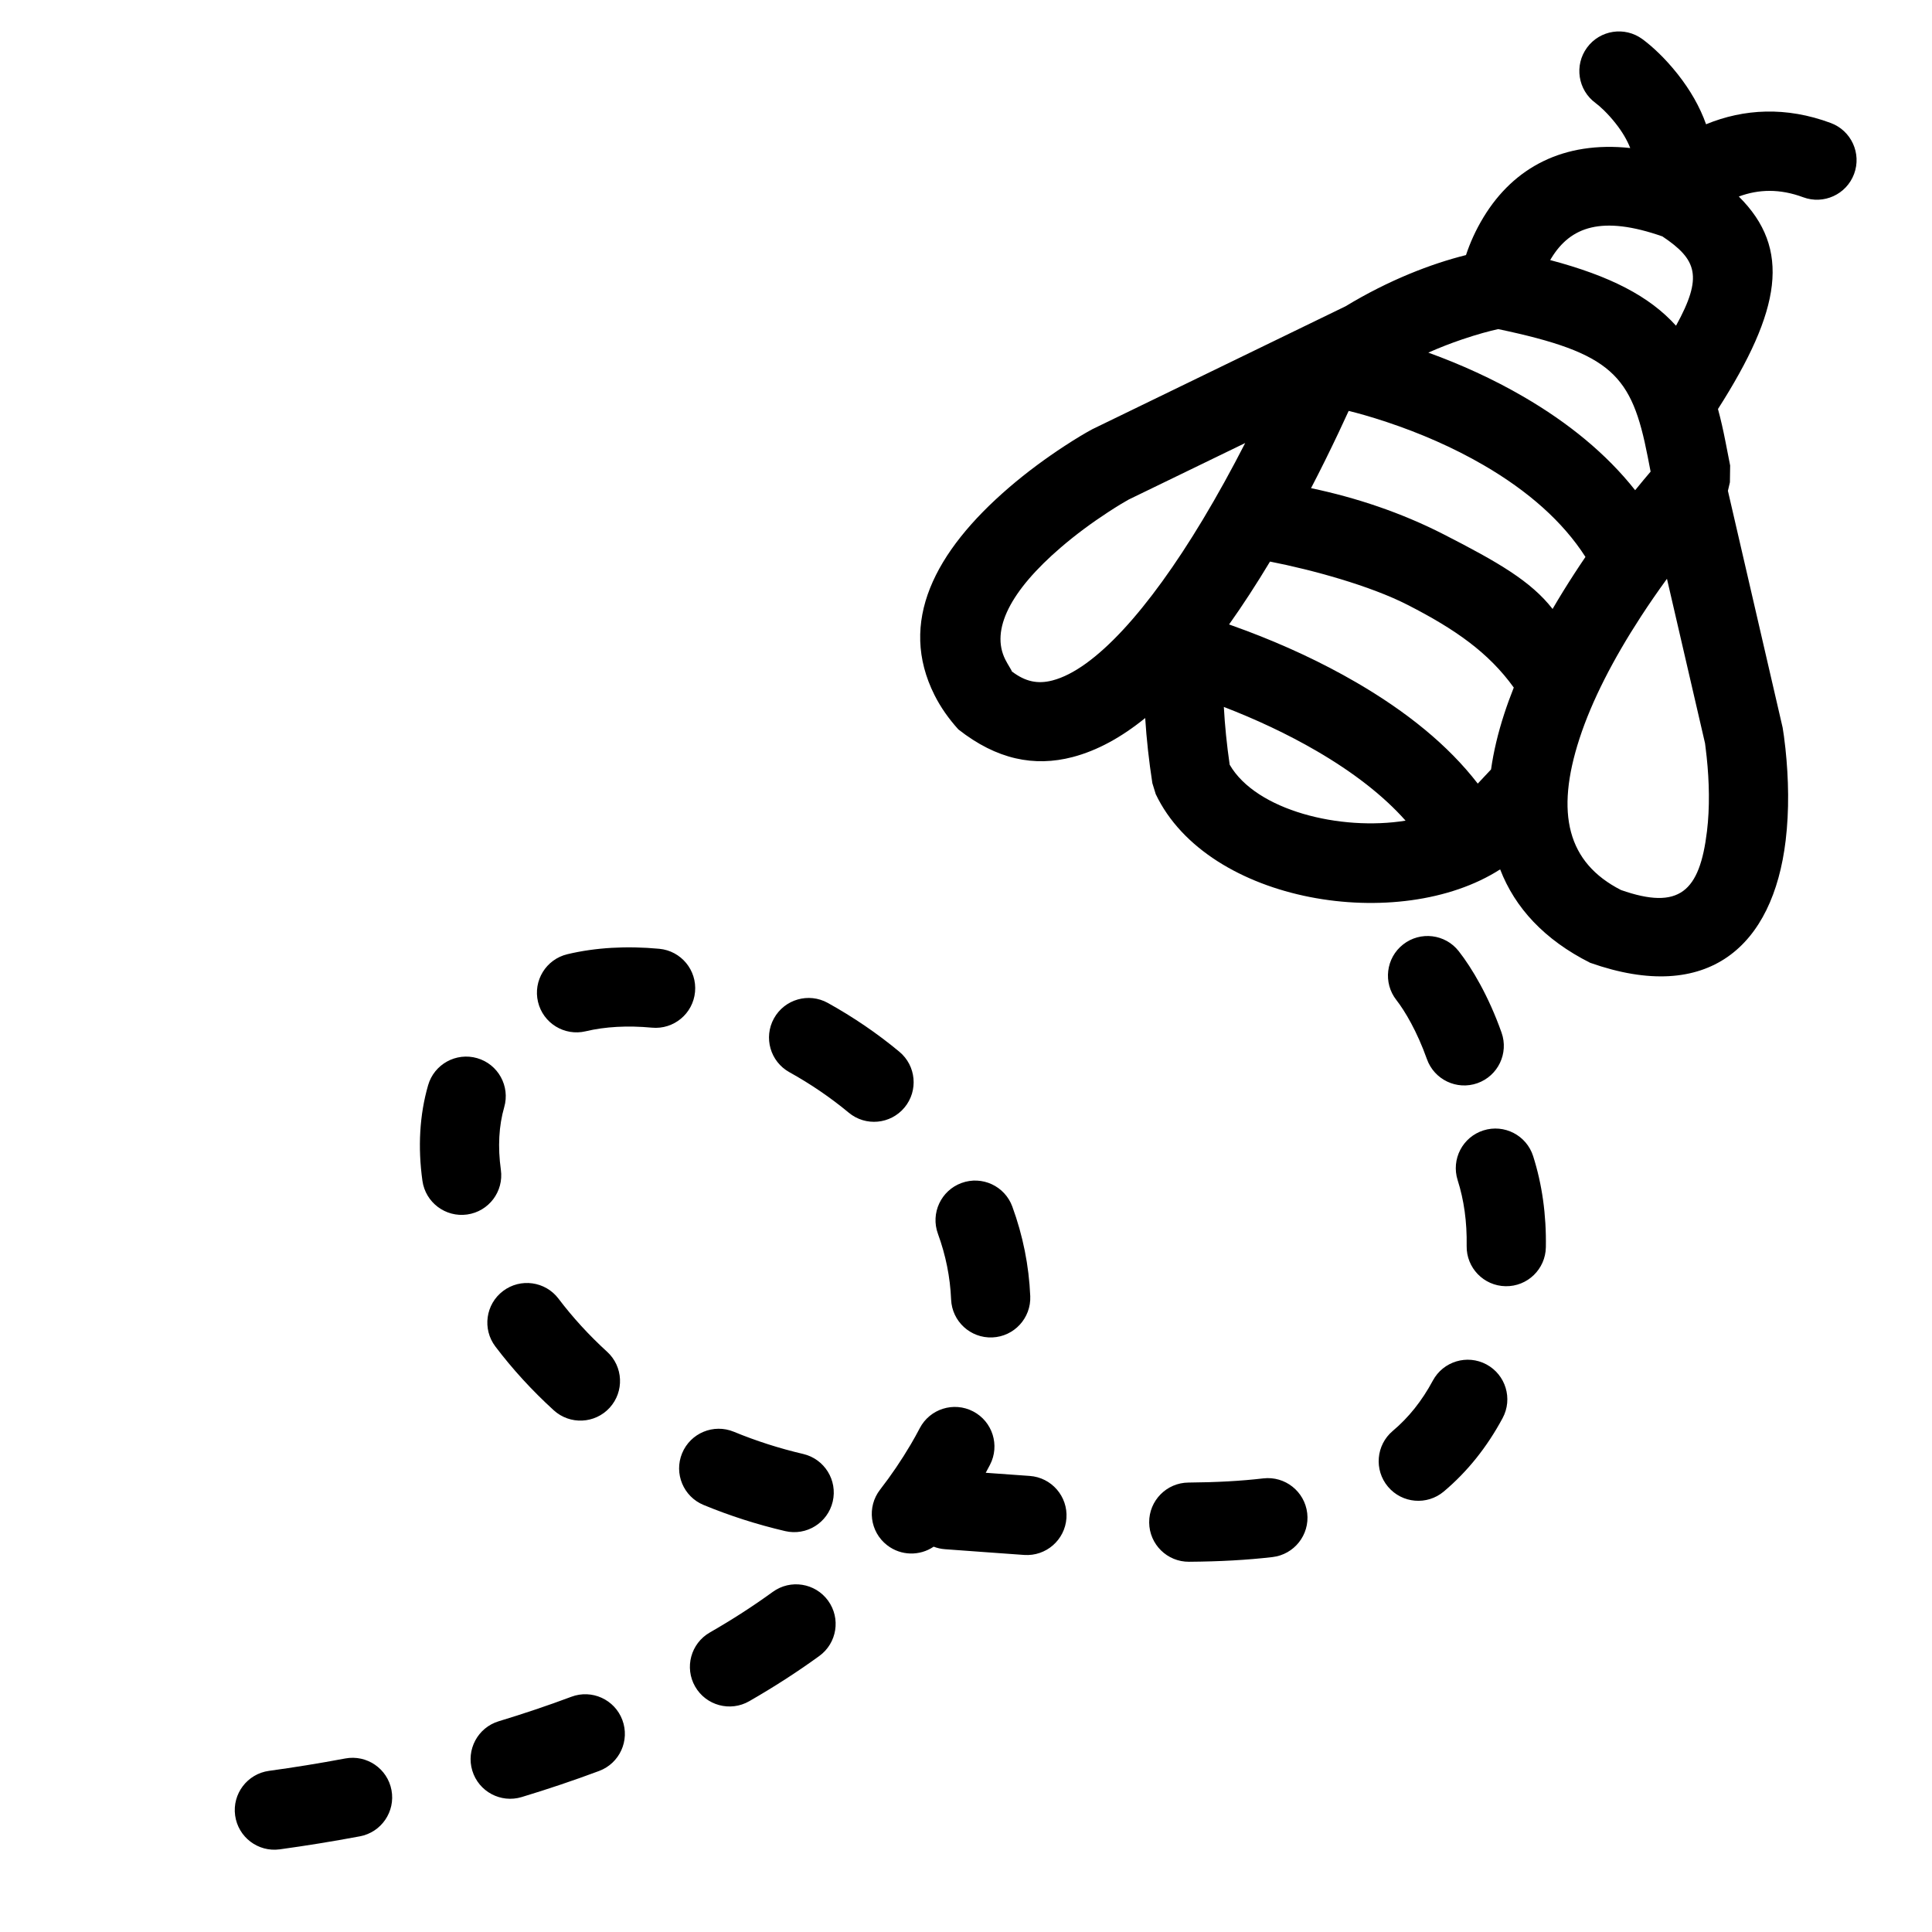 <?xml version="1.0" encoding="UTF-8"?>
<!-- Uploaded to: ICON Repo, www.iconrepo.com, Generator: ICON Repo Mixer Tools -->
<svg fill="#000000" width="800px" height="800px" version="1.1" viewBox="144 144 512 512" xmlns="http://www.w3.org/2000/svg">
 <path d="m405.23 534.3c0.418 0.031 0.875 0.062 1.383 0.102 5.191 0.375 7.258 0.523 10.258 0.734 5.785 0.402 10.148 5.414 9.746 11.195-0.402 5.785-5.418 10.148-11.199 9.746-3.031-0.211-5.117-0.363-10.332-0.742-5.269-0.383-5.269-0.383-10.637-0.777-1.062-0.074-2.078-0.309-3.019-0.672-3.66 2.488-8.645 2.469-12.332-0.387-4.582-3.551-5.418-10.145-1.867-14.727 2.957-3.816 5.625-7.742 8.129-11.984 0.844-1.43 1.633-2.859 2.375-4.281 2.672-5.144 9.012-7.144 14.152-4.473 5.144 2.676 7.144 9.012 4.469 14.156-0.363 0.703-0.738 1.406-1.125 2.109zm170.8-351.07c-17.629-1.895-30.82 5.09-38.855 18.289-2.117 3.477-3.629 6.914-4.672 10.078-9.215 2.301-20.391 6.59-31.93 13.578l-67.125 32.586c-1.934 1.047-4.316 2.465-7.324 4.43-4.984 3.258-9.973 6.926-14.668 10.961-19.875 17.078-29.48 35.793-19.797 55.066 1.594 3.172 3.707 6.203 6.32 9.09 10.168 7.992 20.125 9.965 30.246 7.328 6.547-1.711 12.949-5.223 19.262-10.348 0.352 5.57 0.98 11.32 1.898 17.258l0.895 2.91c13.805 29.008 64.648 37.047 91.273 19.938 3.934 10.203 11.734 18.664 23.855 24.758 31.422 11.086 48.445-4.484 51.805-32.379 0.965-8.027 0.797-16.395-0.055-24.398-0.27-2.508-0.543-4.414-0.742-5.555l-14.504-62.742c0.18-0.75 0.355-1.504 0.531-2.266l0.062-4.445c-0.309-1.531-0.633-3.195-1.25-6.383-0.594-3.039-1.242-5.894-1.977-8.586 16.73-26.207 19.504-42.453 5.523-56.312 5.242-1.957 10.895-2.106 17.051 0.188 5.434 2.019 11.477-0.746 13.5-6.18 2.019-5.43-0.746-11.473-6.18-13.496-11.844-4.406-23.047-3.777-33.047 0.336-1.66-4.68-4.234-9.117-7.508-13.266-3.414-4.32-6.836-7.438-9.371-9.301-4.676-3.43-11.242-2.422-14.672 2.254-3.43 4.672-2.422 11.242 2.25 14.672 1.137 0.832 3.223 2.731 5.316 5.387 1.715 2.168 3.027 4.356 3.887 6.551zm12.133 47.09c-7.059-7.828-17.438-13.176-33.348-17.398 0.098-0.164 0.191-0.324 0.293-0.488 5.09-8.363 13.387-11.402 29.445-5.785 9.184 6.144 10.789 10.637 3.609 23.672zm-24 61.273c-0.98 1.441-1.953 2.898-2.91 4.375-2.051 3.152-3.988 6.293-5.805 9.414-5.715-7.352-14.422-12.391-28.836-19.766-11.277-5.769-23.199-9.738-35.172-12.25 2.543-4.891 4.988-9.84 7.328-14.785 0.957-2.031 1.84-3.934 2.641-5.684 2.289 0.543 5.773 1.508 10.094 2.945 8.781 2.922 17.559 6.711 25.68 11.43 11.758 6.836 20.977 14.941 26.98 24.32zm13.168-17.68c1.586-1.957 2.965-3.609 4.098-4.926-0.211-1.066-0.457-2.336-0.773-3.977-4.227-21.641-9.402-27.422-39.605-33.793-2.242 0.484-5.531 1.359-9.566 2.731-3 1.016-5.996 2.18-8.969 3.5 8.59 3.109 17.121 6.973 25.215 11.676 11.934 6.938 21.988 15.148 29.602 24.789zm-32.164 52.297c-0.941 2.356-1.789 4.695-2.543 7.012-1.645 5.051-2.812 9.957-3.481 14.684-1.355 1.441-2.664 2.832-3.523 3.758-7.84-10.172-18.816-19.035-32.156-26.797-9.305-5.414-19.199-9.957-29.09-13.684-1.656-0.625-3.211-1.191-4.656-1.699 3.621-5.09 7.234-10.656 10.848-16.66 11.246 2.203 26.527 6.387 36.484 11.484 12.605 6.445 21.449 12.641 28.117 21.902zm-28.676 35.27c-17.258 2.797-39.598-2.688-46.613-14.824-0.77-5.301-1.281-10.402-1.547-15.312 8.414 3.246 16.789 7.137 24.574 11.668 9.711 5.652 17.719 11.848 23.586 18.469zm-53.77-79.719c-14.434 24.016-28.715 39.672-39.797 42.562-3.887 1.012-7.18 0.359-10.789-2.402 0.023-0.227-1-1.699-1.719-3.129-3.957-7.875 1.367-18.246 14.723-29.719 3.938-3.383 8.199-6.523 12.465-9.309 2.539-1.66 4.473-2.809 5.488-3.367l30.895-14.988c-3.566 6.969-7.34 13.82-11.266 20.352zm133.13 59.219c0.008 0.141 0.219 1.598 0.434 3.621 0.699 6.559 0.84 13.434 0.086 19.66-1.934 16.074-7.332 21.012-22.781 15.609-14.18-7.231-17.48-20.262-11.004-40.148 3.266-10.031 8.91-21.004 16.262-32.309 2.234-3.434 4.555-6.785 6.914-10.027zm-81.797 68.039c2.207 2.812 5.5 8.344 8.086 15.641 1.938 5.465 7.934 8.324 13.398 6.391 5.465-1.938 8.324-7.938 6.387-13.398-3.441-9.711-7.852-17.121-11.348-21.582-3.574-4.562-10.172-5.359-14.734-1.785s-5.363 10.172-1.789 14.734zm16.238 47.734c1.668 5.234 2.496 11.023 2.387 17.434-0.102 5.797 4.516 10.574 10.312 10.672 5.797 0.102 10.574-4.519 10.676-10.312 0.148-8.664-1.004-16.723-3.367-24.156-1.758-5.523-7.66-8.578-13.184-6.82-5.523 1.754-8.578 7.656-6.824 13.184zm-6.574 53.121c-2.914 5.422-6.43 9.801-10.621 13.332-4.434 3.734-5 10.355-1.266 14.789 3.731 4.434 10.355 5 14.789 1.27 6.25-5.266 11.441-11.734 15.59-19.461 2.742-5.106 0.824-11.469-4.281-14.215-5.106-2.742-11.469-0.824-14.211 4.285zm-44.938 25.914c-5.894 0.691-12.438 1.047-19.824 1.105-5.797 0.043-10.461 4.777-10.414 10.574 0.043 5.797 4.777 10.461 10.574 10.414 8.102-0.059 15.391-0.457 22.102-1.242 5.754-0.672 9.879-5.887 9.207-11.641-0.676-5.758-5.887-9.883-11.645-9.211zm-121.93-6.473c-6.344-1.484-12.484-3.457-18.379-5.887-5.359-2.211-11.496 0.344-13.707 5.703-2.207 5.359 0.344 11.496 5.703 13.703 6.938 2.863 14.156 5.18 21.605 6.922 5.644 1.32 11.289-2.188 12.609-7.832 1.32-5.644-2.188-11.289-7.832-12.609zm-51.961-27.086c-4.809-4.387-9.129-9.113-12.875-14.062-3.5-4.621-10.082-5.531-14.703-2.035-4.625 3.5-5.535 10.082-2.035 14.707 4.527 5.977 9.715 11.652 15.469 16.898 4.285 3.906 10.922 3.602 14.828-0.68 3.906-4.285 3.602-10.922-0.684-14.828zm-28.156-48.219c-0.844-6.055-0.535-11.668 0.887-16.598 1.605-5.57-1.609-11.387-7.176-12.992-5.57-1.605-11.391 1.609-12.992 7.176-2.273 7.879-2.746 16.445-1.508 25.316 0.801 5.742 6.106 9.746 11.848 8.945 5.742-0.801 9.746-6.106 8.941-11.848zm22.484-36.711c5.152-1.23 11.102-1.559 17.551-0.957 5.769 0.539 10.887-3.703 11.422-9.477 0.539-5.769-3.703-10.887-9.473-11.426-8.637-0.805-16.871-0.348-24.363 1.438-5.641 1.344-9.121 7.004-7.777 12.641 1.344 5.641 7.004 9.121 12.641 7.781zm53.98 10.844c5.606 3.113 10.902 6.719 15.723 10.723 4.457 3.707 11.074 3.098 14.781-1.363 3.703-4.457 3.094-11.074-1.363-14.781-5.84-4.852-12.219-9.195-18.957-12.934-5.066-2.812-11.457-0.984-14.27 4.086-2.812 5.07-0.984 11.457 4.086 14.27zm39.359 42.816c2.066 5.652 3.246 11.473 3.496 17.426 0.242 5.793 5.133 10.289 10.926 10.047 5.793-0.246 10.289-5.137 10.047-10.93-0.344-8.141-1.953-16.09-4.75-23.742-1.988-5.445-8.012-8.25-13.457-6.258-5.445 1.988-8.25 8.012-6.262 13.457zm-43.766 94.906c-5.223 3.793-10.793 7.383-16.695 10.77-5.023 2.891-6.758 9.305-3.871 14.332 2.887 5.023 9.301 6.758 14.328 3.871 6.535-3.754 12.734-7.746 18.574-11.988 4.691-3.406 5.731-9.969 2.324-14.66-3.406-4.691-9.969-5.731-14.66-2.324zm-53.367 27.793c-6.254 2.34-12.684 4.5-19.258 6.492-5.547 1.68-8.684 7.543-7.004 13.09 1.684 5.547 7.543 8.684 13.09 7 6.992-2.117 13.84-4.422 20.523-6.918 5.43-2.031 8.188-8.078 6.156-13.508-2.031-5.43-8.078-8.188-13.508-6.156zm-59.926 16.355c-6.91 1.297-13.668 2.387-20.211 3.281-5.742 0.789-9.762 6.086-8.973 11.828 0.789 5.742 6.082 9.758 11.824 8.973 6.875-0.945 13.973-2.086 21.227-3.449 5.699-1.066 9.453-6.551 8.383-12.25-1.066-5.695-6.551-9.449-12.25-8.383z" fill-rule="evenodd"/>
</svg>